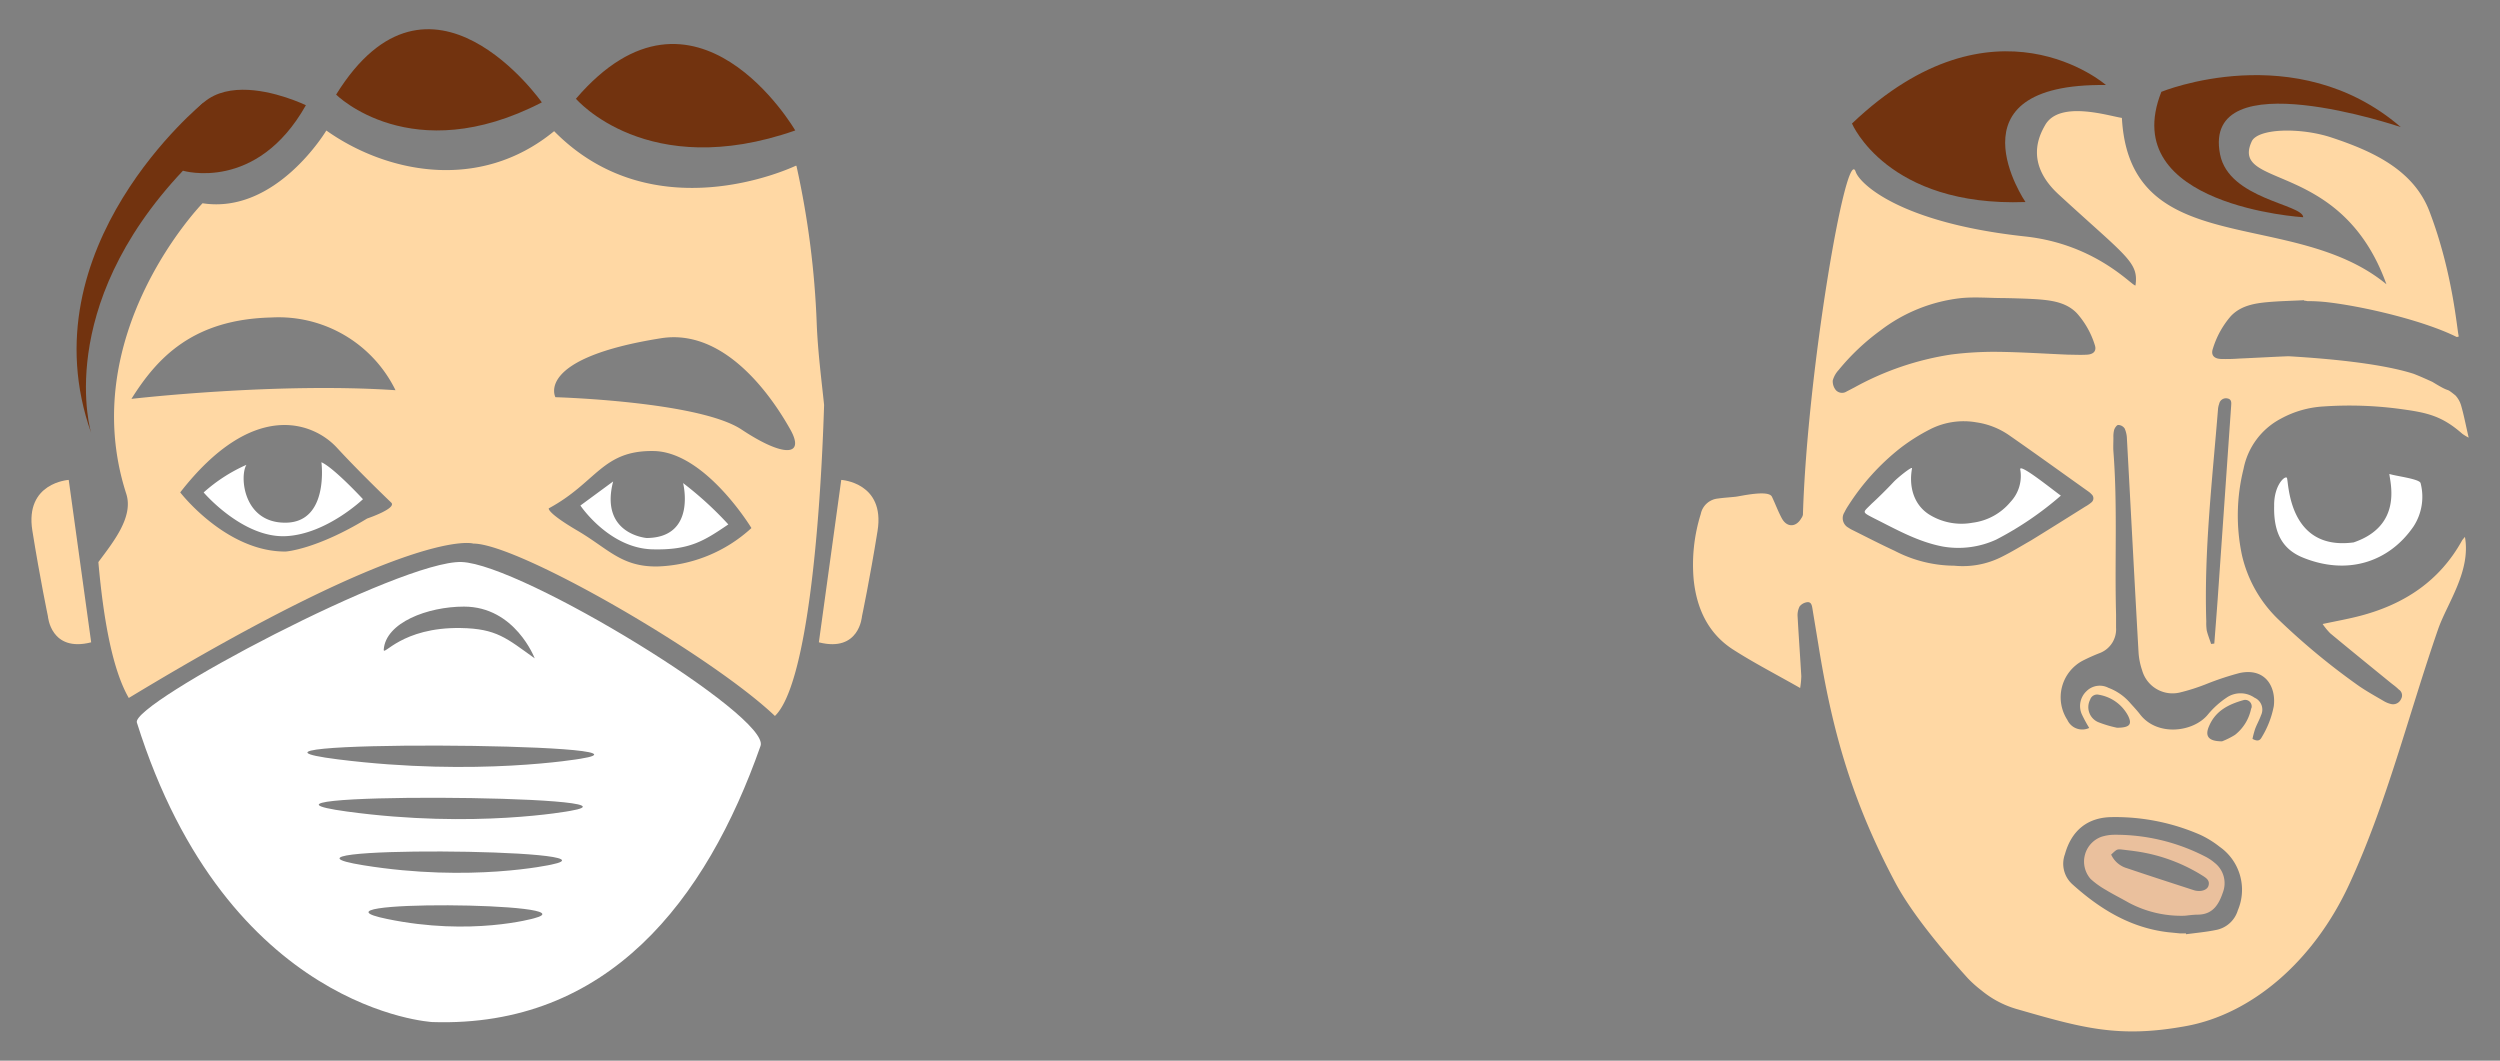 <svg xmlns="http://www.w3.org/2000/svg" viewBox="0 0 386.33 163.91"><rect x="0" y="0" width="386.33" height="163.91" fill="#808080" stroke="none"/><defs><style>.cls-1{fill:#72330f;}.cls-2{fill:#fff;}.cls-3{fill:#eac09d;}.cls-4{fill:#ffd8a4;}</style></defs><g id="Calque_1" data-name="Calque 1"><path class="cls-1" d="M14.09,66.92S8.18,47.69,28.27,26.38h0l3.2-10.55S3.91,38.15,14.09,66.92Z"/><path class="cls-1" d="M286.19,19.09S291.62,32,313,31.22c0,0-12.52-18.41,12.44-18.08C325.45,13.14,308.23-1.89,286.19,19.09Z"/><path class="cls-1" d="M89,15.26s11,12.91,33.89,4.9C122.9,20.16,107.48-6.31,89,15.26Z"/><path class="cls-1" d="M51.94,14.62s11.65,11.62,31.79,1.2C83.73,15.82,66.45-8.8,51.94,14.62Z"/><path class="cls-1" d="M28.27,26.38s11.38,3.41,19-10.12C47.23,16.26,27.41,6.51,28.27,26.38Z"/><path class="cls-1" d="M334,14.19s20.77-8.54,37,5.45c0,0-30.81-10.47-27.93,4.21,1.36,6.94,12.79,7.69,12.85,9.72C355.94,33.57,327,31.85,334,14.19Z"/><path class="cls-2" d="M310.69,77.56a9.1,9.1,0,0,1-5.88,3.22,9.43,9.43,0,0,1-6.72-1.29c-2.38-1.53-3.13-4.34-2.62-7.11.08-.41-2.12,1.35-2.8,2.05-1,1.08-2.67,2.72-3.42,3.39-1.39,1.42-1.66,1.24.42,2.31,3.41,1.71,6.75,3.61,10.57,4.33a14,14,0,0,0,8.23-1.07,50.61,50.61,0,0,0,10-6.8c-1.24-.87-6.59-5.22-6.27-4A5.84,5.84,0,0,1,310.69,77.56Z"/><path class="cls-2" d="M369.23,73.24c.13,1.37,2.07,8-5.52,10.58-10.41,1.39-10-9.9-10.33-10-.36-.31-2,1.27-1.95,4.36-.1,4.19,1.29,6.72,4.48,8,6.87,2.78,13.29.67,17.06-4.83a8.4,8.4,0,0,0,1.09-6.69C373.9,74,370.29,73.59,369.23,73.24Z"/><path class="cls-2" d="M71.33,86.85c-9.28-.31-51.11,21.83-50.18,24.8,14,44.62,45.66,46.29,45.66,46.29,27.1.89,42.32-18.76,50.72-42.68C119.12,110.73,80.63,87.17,71.33,86.85Zm.37,6.89c7.91,0,10.93,8,10.93,8-4.36-3.12-5.89-4.6-11.44-4.69-9.11-.15-12,4.47-11.89,3.33C59.6,96.21,66.09,93.74,71.7,93.74Zm10.82,48.17s-9.7,2.8-22.7.1C45.12,139,92.06,139.42,82.52,141.91Zm2.68-8.3s-12.41,2.79-29.05.1C37.33,130.66,97.41,131.12,85.2,133.61Zm2.9-8.3s-14.73,2.79-34.47.1C31.3,122.36,102.58,122.82,88.1,125.31Zm1.59-8.06s-16,2.79-37.44.1C28,114.3,105.41,114.75,89.69,117.25Z"/><path class="cls-2" d="M49.67,71.43s1.21,9.21-5.44,9.34S37,73.58,38.08,71.83a25.05,25.05,0,0,0-6.61,4.27s6.07,7.11,12.76,6.75c6.25-.33,11.86-5.71,11.86-5.71S51.62,72.3,49.67,71.43Z"/><path class="cls-2" d="M105.56,74.65s2.14,8.42-5.62,8.49c0,0-7.3-.56-5.19-8.74l-5.06,3.72s4.41,6.59,11.12,6.77c5.79.15,8-1.32,11.74-3.85A53.85,53.85,0,0,0,105.56,74.65Z"/><path class="cls-3" d="M328.9,139.46c-1.15-.66-2.35-1.25-3.48-1.94a13.1,13.1,0,0,1-2.35-1.69,4.07,4.07,0,0,1,1.67-6.52,6.86,6.86,0,0,1,1.8-.31,30.22,30.22,0,0,1,14.17,3.33,7.35,7.35,0,0,1,1.52,1,4,4,0,0,1,1.28,4.57c-.62,1.83-1.52,3.38-3.78,3.44-.82,0-1.63.13-2.12.17A17.22,17.22,0,0,1,328.9,139.46Zm-.2-5.29c3.42,1.16,6.87,2.27,10.31,3.39a2.42,2.42,0,0,0,.45.1c.87.12,1.65-.19,1.82-.78.25-.82-.34-1.2-.91-1.56a26.35,26.35,0,0,0-8.91-3.53c-1.15-.23-2.32-.36-3.49-.5-.84-.09-.84-.06-1.73.77A3.86,3.86,0,0,0,328.7,134.17Z"/><path class="cls-4" d="M14.09,99.26l-3.47-25.1S3.81,74.56,5,82s2.4,13.21,2.4,13.21S7.81,100.86,14.09,99.26Z"/><path class="cls-4" d="M126.54,99.26,130,74.16s6.81.4,5.61,7.88-2.41,13.21-2.41,13.21S132.81,100.86,126.54,99.26Z"/><path class="cls-4" d="M126.21,50a135.44,135.44,0,0,0-3.12-24.31l-.06-.1c-1,.46-22.08,10.23-37.4-5.32-11.57,9.5-26,6.42-35.2-.1,0,0-7.75,13-19.13,11.24,0,0-19.74,20.27-11.79,44.9,1.15,3.57-2,7.44-4.31,10.55.84,9.52,2.31,16.86,4.7,21C64.12,81.09,73.14,84,73.14,84c7,0,36.79,17.29,46.61,26.64,4.89-4.69,7-28.93,7.6-48.06C126.93,58.56,126.38,54.33,126.21,50ZM56.73,80.13c-7.88,4.8-12.58,5.1-12.58,5.1-9.21.07-16.3-9.14-16.3-9.14,11.32-14.54,20.64-10.79,24.22-6.9s8.38,8.47,8.38,8.47C61.39,78.56,56.73,80.13,56.73,80.13ZM20.31,61.64c4-6.39,9.53-12.3,21.66-12.58A20.11,20.11,0,0,1,61.12,60.3C42.58,59.05,20.31,61.64,20.31,61.64Zm81.22,25.9C96,87.59,94,84.8,89.23,82s-4.43-3.44-4.43-3.44c7.41-4,8.26-9,16.23-8.86s15.09,11.9,15.09,11.9A22.53,22.53,0,0,1,101.53,87.54ZM114.6,66.38c-6.6-4.37-28.77-5-28.77-5s-3.26-6,16.31-9.11c10.35-1.65,17.72,10.05,20,14.12S121.2,70.76,114.6,66.38Z"/><path class="cls-4" d="M352.48,64.69a15.55,15.55,0,0,1,6.58-1.88,58.81,58.81,0,0,1,11.64.36c4.23.57,6.54,1,9.79,3.85a6.87,6.87,0,0,0,1,.61c-.42-1.8-.71-3.35-1.14-4.87a4,4,0,0,0-.9-1.65c-1.9-1.52-.29-.08-3.57-2.1-1-.45-1.92-.87-2.91-1.25-4.94-1.58-13-2.34-19.33-2.71-2.55.1-5.1.25-7.65.36a26.73,26.73,0,0,1-2.83.06c-1.07-.06-1.53-.64-1.2-1.59a13.87,13.87,0,0,1,2.75-5c1.51-1.62,3.6-2,5.71-2.19,1.88-.17,3.77-.2,5.65-.3v.08a1.84,1.84,0,0,1,.47.06,28,28,0,0,1,3,.16c5.67.64,15,2.84,20.09,5.38.06,0,.17,0,.34-.09-.25-.45-.82-9.62-4.56-19.36-2.46-6.4-8.82-9.28-15.09-11.36-4.89-1.62-11.43-1.42-12.36.6-3.4,7.41,13.86,2.67,20.82,22.07-14.54-12-39.68-3.52-40.88-25.71-2-.29-9.67-2.78-11.87,1.13-.87,1.53-3.18,5.85,2.11,10.71C328.62,39.7,330.52,40.48,330,44.11c-.42.21-6-6.38-17.06-7.57-19.31-2.09-25.56-8.14-26.18-10-1.43-4.41-7.5,31.07-8.15,53a1.37,1.37,0,0,1-.26.56c-.8,1.4-2.22,1.44-3,0-.58-1.07-1-2.23-1.53-3.34s-4.85-.08-5.6,0c-.92.1-1.84.15-2.75.28a3,3,0,0,0-2.65,2.4,26.13,26.13,0,0,0-1.09,10.16c.46,4.42,2.22,8.25,6,10.72,3.29,2.12,6.79,3.91,10.45,6a13.44,13.44,0,0,0,.18-1.82c-.18-3.06-.4-6.12-.57-9.18a3,3,0,0,1,.31-1.61,1.8,1.8,0,0,1,1.25-.66c.57,0,.65.53.73,1,.3,1.86.62,3.73.92,5.59,2.14,13.34,5.18,24.11,11.85,36.69,2.58,4.87,7.55,10.77,11.26,14.86a18,18,0,0,0,2.06,1.84,15.16,15.16,0,0,0,5.37,2.87c10.21,2.94,15.8,4.58,26.28,2.66,10.12-1.85,19.67-9.95,25.19-21.86,5.86-12.65,9.2-26.33,13.77-39.51,1.41-4,5.08-8.93,4.13-14.23-.2.26-.35.4-.45.57-3.49,6.31-9,9.89-15.82,11.66-1.81.47-3.67.8-5.72,1.24a10.12,10.12,0,0,0,1.18,1.44c3.11,2.58,6.24,5.12,9.37,7.67.4.32.82.61,1.2,1a1.08,1.08,0,0,1,.37,1.48,1.34,1.34,0,0,1-1.52.78,3.93,3.93,0,0,1-1.13-.45c-1.28-.75-2.58-1.47-3.8-2.3a106.6,106.6,0,0,1-12.3-10.13,19.94,19.94,0,0,1-5.86-10.24,29.65,29.65,0,0,1,.27-13.22A11.17,11.17,0,0,1,352.48,64.69Zm-9.72-1.53a3.18,3.18,0,0,1,.17-.74,1.07,1.07,0,0,1,1.27-.85c.71.13.61.71.58,1.21l-.3,4.29q-.89,12.84-1.79,25.68c-.16,2.23-.34,4.47-.51,6.7l-.49.06c-.23-.7-.51-1.38-.68-2.09a7.88,7.88,0,0,1-.07-1.38C340.59,85,341.88,74.11,342.76,63.16ZM283.71,60.3a2.15,2.15,0,0,1-.49-1.5,3.87,3.87,0,0,1,.9-1.61,34.94,34.94,0,0,1,6.48-6.13,25,25,0,0,1,12.51-5c2.14-.2,4.32,0,6.48,0,0,0,3.77.06,5.65.22,2.12.18,4.2.55,5.71,2.13a13.24,13.24,0,0,1,2.75,4.86c.33.92-.13,1.48-1.2,1.54s-1.89,0-2.83,0c-3.65-.15-7.31-.4-11-.44a52.94,52.94,0,0,0-7.12.41,44.87,44.87,0,0,0-15,5.1c-.39.2-.77.41-1.16.6A1.3,1.3,0,0,1,283.71,60.3ZM309.43,86A13.33,13.33,0,0,1,302,87.42a20.16,20.16,0,0,1-9.23-2.31c-2.17-1-4.31-2.11-6.46-3.18a4.34,4.34,0,0,1-.66-.38,1.67,1.67,0,0,1-.62-2.39,8.56,8.56,0,0,1,.61-1.06,35.78,35.78,0,0,1,8-8.84,29.47,29.47,0,0,1,4.64-2.93,11.41,11.41,0,0,1,7.16-1.06,11.83,11.83,0,0,1,4.95,1.93c4.16,2.89,8.25,5.85,12.37,8.78a2.94,2.94,0,0,1,.46.41.81.81,0,0,1,0,1.22,5.74,5.74,0,0,1-1,.69c-2.77,1.74-5.54,3.48-8.32,5.19C312.36,84.37,310.93,85.25,309.43,86Zm36.4,54.63a4.37,4.37,0,0,1-3.33,3.07c-1.55.32-3.12.46-4.69.67v-.13c-.31,0-.62,0-.92,0l-1.83-.18c-5.83-.68-10.56-3.58-14.81-7.41A4.26,4.26,0,0,1,319.1,132c1-3.61,3.44-5.68,7.21-5.73A32.79,32.79,0,0,1,340,129a14.82,14.82,0,0,1,3,1.85A8.11,8.11,0,0,1,345.83,140.64ZM323,108.11a1.12,1.12,0,0,1,1.33-.75,6.28,6.28,0,0,1,4.54,3.27c.62,1.29.28,1.82-1.72,1.83a17.94,17.94,0,0,1-2.92-.87A2.52,2.52,0,0,1,323,108.11Zm24.88,1.35a6.89,6.89,0,0,1-2.5,4.1,12.12,12.12,0,0,1-2,1c-2.14,0-2.69-.83-2-2.37,1-2.35,3-3.35,5.31-4A1,1,0,0,1,347.91,109.46ZM346.1,104c4.09-.86,5.65,2.3,5.27,5.14a14.42,14.42,0,0,1-1.88,4.82c-.32.59-.76.57-1.41.22a14.61,14.61,0,0,1,.41-1.54c.27-.72.66-1.39.91-2.11a2,2,0,0,0-1-2.71,3.79,3.79,0,0,0-4.34,0,13.49,13.49,0,0,0-2.83,2.55c-2.23,2.8-7.89,3.49-10.54,0-.5-.65-1.07-1.24-1.61-1.85a8.24,8.24,0,0,0-3.26-2.23,2.9,2.9,0,0,0-3.4.53,3.14,3.14,0,0,0-.66,3.67,22,22,0,0,0,1.09,2,2.52,2.52,0,0,1-3.37-1.23,6.41,6.41,0,0,1,2.32-9.14,28.58,28.58,0,0,1,2.65-1.19A3.93,3.93,0,0,0,327,97c0-.66,0-1.33,0-2-.23-8.41.24-16.83-.41-25.23-.05-.71,0-1.43,0-2.15a4.08,4.08,0,0,1,.12-1.21c.1-.3.41-.74.62-.74a1.24,1.24,0,0,1,1,.55,4.2,4.2,0,0,1,.35,1.62c.6,11,1.17,21.94,1.79,32.91a10.6,10.6,0,0,0,.56,2.84,4.88,4.88,0,0,0,5.76,3.44,30.55,30.55,0,0,0,4.35-1.4A44.28,44.28,0,0,1,346.1,104Z"/></g></svg>